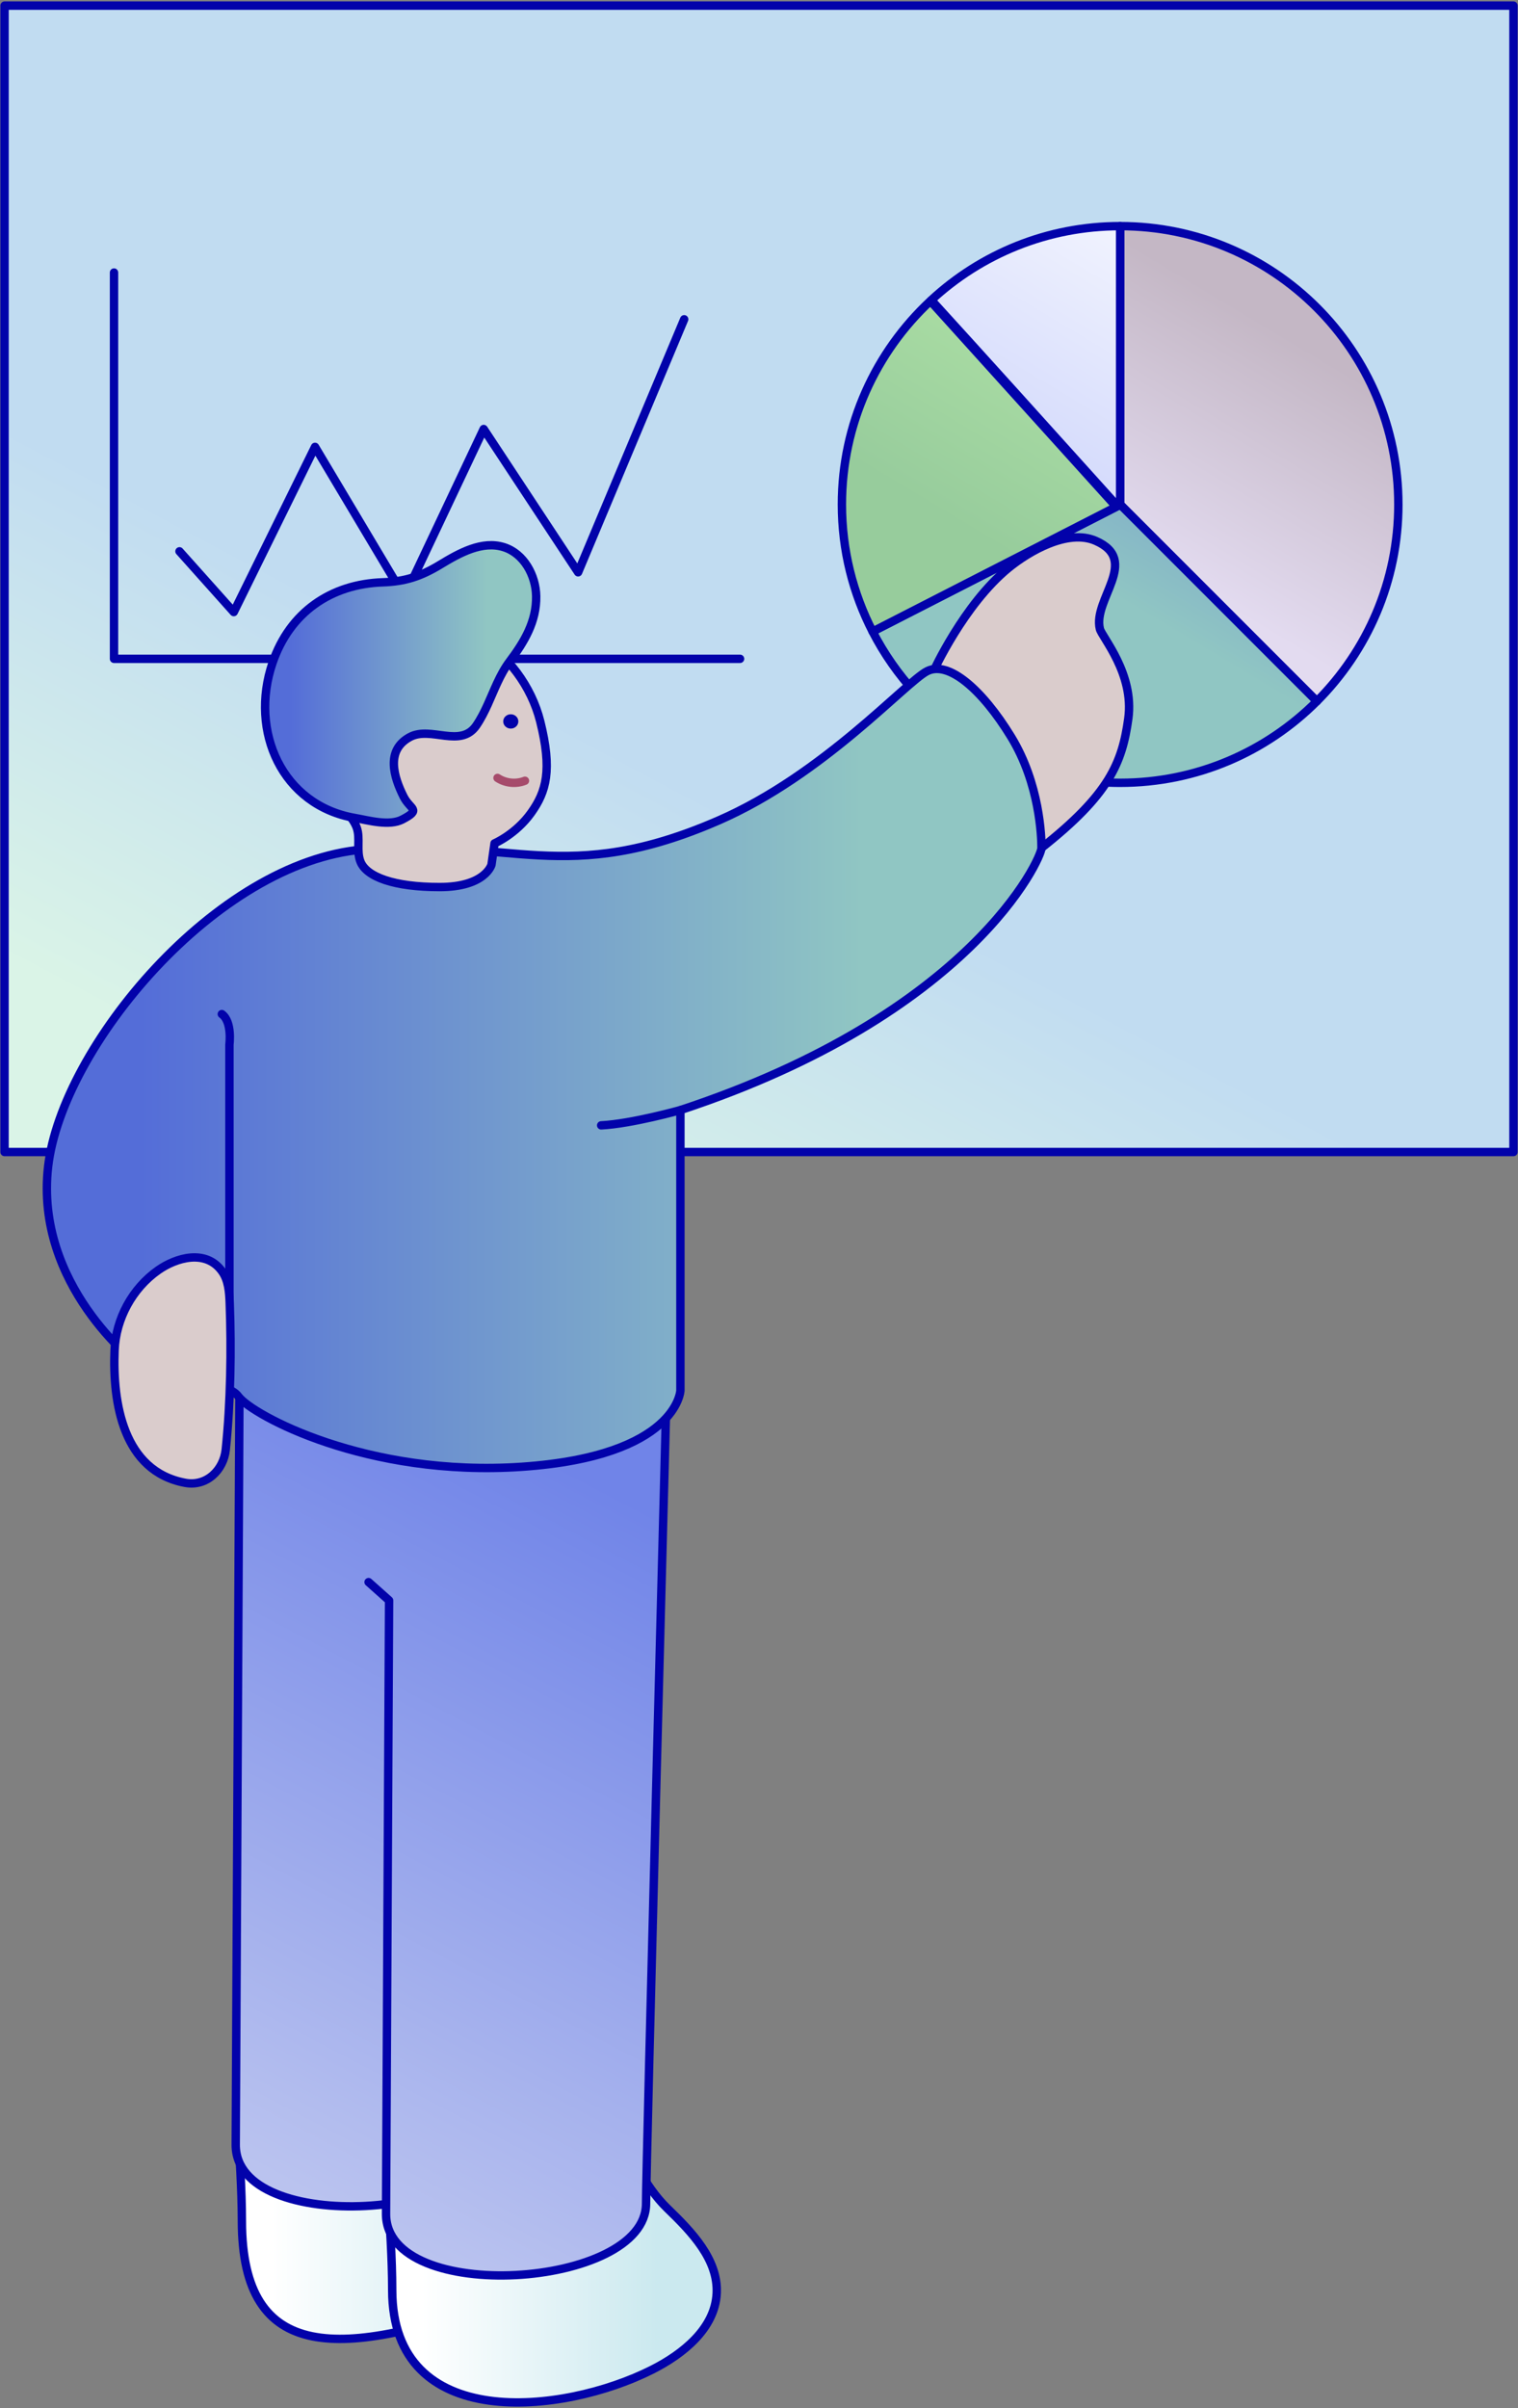 <svg xmlns="http://www.w3.org/2000/svg" width="181" height="287" xmlns:xlink="http://www.w3.org/1999/xlink" viewBox="0 0 181 287"><rect x="0" y="0" width="181" height="287" fill="#808080" stroke="none"/><defs><style>.cls-1{fill:url(#grad27-3);}.cls-1,.cls-2,.cls-3,.cls-4,.cls-5,.cls-6,.cls-7,.cls-8,.cls-9,.cls-10,.cls-11,.cls-12,.cls-13,.cls-14{stroke-linecap:round;stroke-linejoin:round;}.cls-1,.cls-2,.cls-3,.cls-4,.cls-6,.cls-7,.cls-8,.cls-9,.cls-10,.cls-11,.cls-12,.cls-13,.cls-14{stroke:#0202aa;}.cls-2{fill:url(#grad27-2);}.cls-3{fill:url(#grad23-2);}.cls-4{fill:url(#grad16-2);}.cls-5{stroke:#a64b6b;}.cls-5,.cls-14{fill:none;}.cls-6{fill:url(#grad21);}.cls-7{fill:url(#grad34);}.cls-8{fill:url(#grad19);}.cls-9{fill:url(#grad16);}.cls-10{fill:url(#grad18);}.cls-11{fill:url(#grad23);}.cls-12{fill:url(#grad27);}.cls-13{fill:#dacccc;}.cls-15{fill:#0202aa;}</style><linearGradient id="grad34" x1="80.117" y1="88.532" x2="50.709" y2="143.888" gradientUnits="userSpaceOnUse"><stop offset=".06" stop-color="#c1dcf1"/><stop offset=".959" stop-color="#daf4e7"/></linearGradient><linearGradient id="grad19" x1="166.013" y1="21.628" x2="128.765" y2="83.836" gradientUnits="userSpaceOnUse"><stop offset=".307" stop-color="#c4b7c5"/><stop offset=".742" stop-color="#e3dbf0"/></linearGradient><linearGradient id="grad27" x1="165.369" y1="21.243" x2="128.121" y2="83.451" gradientUnits="userSpaceOnUse"><stop offset=".094" stop-color="#546dd8"/><stop offset=".82" stop-color="#90c6c3"/></linearGradient><linearGradient id="grad21" x1="145.453" y1="9.318" x2="108.205" y2="71.526" gradientUnits="userSpaceOnUse"><stop offset=".1" stop-color="#fff"/><stop offset=".86" stop-color="#c8d0fb"/></linearGradient><linearGradient id="grad18" x1="144.752" y1="8.898" x2="107.504" y2="71.106" gradientUnits="userSpaceOnUse"><stop offset=".102" stop-color="#c3f3ad"/><stop offset=".851" stop-color="#97cc9c"/></linearGradient><linearGradient id="grad23" x1="28.348" y1="259.785" x2="67.541" y2="259.785" gradientUnits="userSpaceOnUse"><stop offset=".101" stop-color="#fff"/><stop offset=".82" stop-color="#cbe9ef"/></linearGradient><linearGradient id="grad16" x1="3.88" y1="282.803" x2="92.531" y2="114.22" gradientUnits="userSpaceOnUse"><stop offset=".179" stop-color="#bac3ef"/><stop offset=".657" stop-color="#7084e8"/></linearGradient><linearGradient id="grad23-2" x1="46.272" y1="267.689" x2="85.465" y2="267.689" xlink:href="#grad23"/><linearGradient id="grad16-2" x1="21.314" y1="291.97" x2="109.965" y2="123.387" xlink:href="#grad16"/><linearGradient id="grad27-2" x1="5.587" y1="127.343" x2="124.182" y2="127.343" xlink:href="#grad27"/><linearGradient id="grad27-3" x1="31.609" y1="81.516" x2="63.932" y2="81.516" xlink:href="#grad27"/></defs><rect class="cls-7" x=".543" y=".671" width="179.914" height="136.63"/><path class="cls-8" d="M166.733,60.124c0-18.322-14.853-33.174-33.174-33.174v33.174l23.458,23.458c6.003-6.003,9.717-14.297,9.717-23.458Z"/><path class="cls-12" d="M104.046,75.27c5.504,10.703,16.649,18.028,29.512,18.028,9.161,0,17.454-3.713,23.458-9.717l-23.429-23.43-29.54,15.118Z"/><path class="cls-6" d="M133.586,60.153l-.028-.028V26.95c-8.692,0-16.599,3.346-22.514,8.816,5.558,6.094,13.746,15.161,22.207,24.558l.335-.171Z"/><path class="cls-10" d="M110.936,35.87c-6.489,6.055-10.552,14.678-10.552,24.255,0,5.459,1.327,10.604,3.663,15.146l29.056-14.87-22.166-24.531Z"/><polyline class="cls-14" points="21.401 65.709 27.874 72.949 37.563 53.261 48.222 71.128 57.671 51.132 68.933 68.208 81.579 38.055"/><polyline class="cls-14" points="13.595 32.483 13.595 78.521 88.241 78.521"/><path class="cls-11" d="M55.102,245.507c2.359,2.913,3.651,6.665,6.548,9.462,2.9,2.801,6.08,6.096,5.882,10.124-.205,4.173-3.795,7.686-7.723,9.109-19.01,6.887-30.947,7.591-30.967-9.483-.005-3.93-.29-7.609-.484-11.535-.289-5.822,5.637-8.927,10.338-10.969,4.468-1.941,9.128-1.966,13.347.575,1.237.745,2.215,1.678,3.058,2.718Z"/><path class="cls-9" d="M61.532,158.477s-2.422,91.557-2.422,95.918c0,10.138-31.056,12.174-31.004,1.211.003-.674.484-97.613.484-97.613l32.941.484Z"/><path class="cls-3" d="M73.026,253.743c2.359,2.913,3.651,6.665,6.548,9.462,2.9,2.801,6.08,6.096,5.882,10.124-.205,4.173-3.992,7.229-7.723,9.109-10.598,5.341-30.947,7.591-30.967-9.483-.005-3.93-.29-7.609-.484-11.535-.289-5.822,5.637-8.927,10.338-10.969,4.468-1.941,9.128-1.966,13.347.575,1.237.745,2.215,1.678,3.058,2.718Z"/><path class="cls-4" d="M46.514,166.228l32.941.484s-2.422,91.557-2.422,95.918c0,10.138-31.056,12.174-31.004,1.211.002-.453.22-44.333.363-73.099l-2.445-2.18"/><path class="cls-13" d="M111.284,80.049s3.633-7.993,8.962-12.353c2.435-1.992,7.066-4.69,10.388-3.242,5.367,2.338-.366,6.99.512,10.508.242.969,4.118,5.329,3.391,10.658s-2.301,9.083-10.355,15.441c-8.054,6.358-17.258-13.746-12.898-21.012Z"/><path class="cls-2" d="M16.275,162.463s-12.171-9.265-10.536-23.434c1.635-14.17,19.983-36.333,37.604-37.786,17.621-1.453,24.104,4.472,42.327-3.452,12.535-5.45,22.344-16.531,24.888-17.803,2.543-1.272,6.54,2.18,9.991,7.811,3.452,5.632,3.633,11.99,3.633,13.261s-8.356,19.801-43.054,31.246v33.426s-.363,7.811-18.893,9.083c-18.53,1.272-32.154-6.177-33.789-8.356-1.635-2.18-5.813-.182-12.171-3.997Z"/><path class="cls-13" d="M56.916,75.86c3.613,2.156,6.447,5.916,7.5,10.123,1.453,5.813.727,8.356-1.09,10.9-1.817,2.543-4.36,3.633-4.36,3.633l-.363,2.543s-.727,2.664-6.177,2.664-8.72-1.211-9.446-3.028c-.509-1.273-.002-2.79-.436-4.024-.433-1.232-1.664-2.275-2.277-3.481-3.37-6.624-3.009-15.536,4.082-19.609,4.285-2.461,8.84-1.945,12.567.279Z"/><ellipse class="cls-15" cx="60.903" cy="85.983" rx=".902" ry=".854"/><path class="cls-5" d="M59.321,92.716c.949.631,2.213.761,3.271.336"/><path class="cls-1" d="M59.295,81.383c-.793,1.7-1.419,3.495-2.485,5.065-1.886,2.779-5.429.058-7.92,1.387-2.96,1.579-1.919,4.809-.775,7.098.79,1.582,2.189,1.514-.12,2.727-1.586.833-4.043.113-5.682-.172-8.677-1.509-12.603-10.308-9.82-18.481,2.059-6.047,6.989-9.405,13.154-9.605,2.658-.086,4.534-.704,6.846-2.107,2.317-1.406,5.008-2.897,7.592-2.079,2.372.75,3.803,3.345,3.846,5.833.052,3.036-1.427,5.467-3.159,7.776-.597.796-1.06,1.664-1.477,2.558Z"/><path class="cls-14" d="M27.356,158.466v-33.971s.363-2.725-.908-3.633"/><path class="cls-13" d="M27.39,155.295c.209,5.524.112,11.868-.472,17.469-.255,2.444-2.289,4.439-4.837,3.965-7.414-1.379-8.67-9.562-8.42-15.809.15-3.742,2.125-7.368,5.187-9.524,2.157-1.519,5.698-2.554,7.622.121.768,1.069.87,2.463.92,3.779Z"/><path class="cls-14" d="M81.128,132.307s-5.813,1.635-9.446,1.817"/></svg>